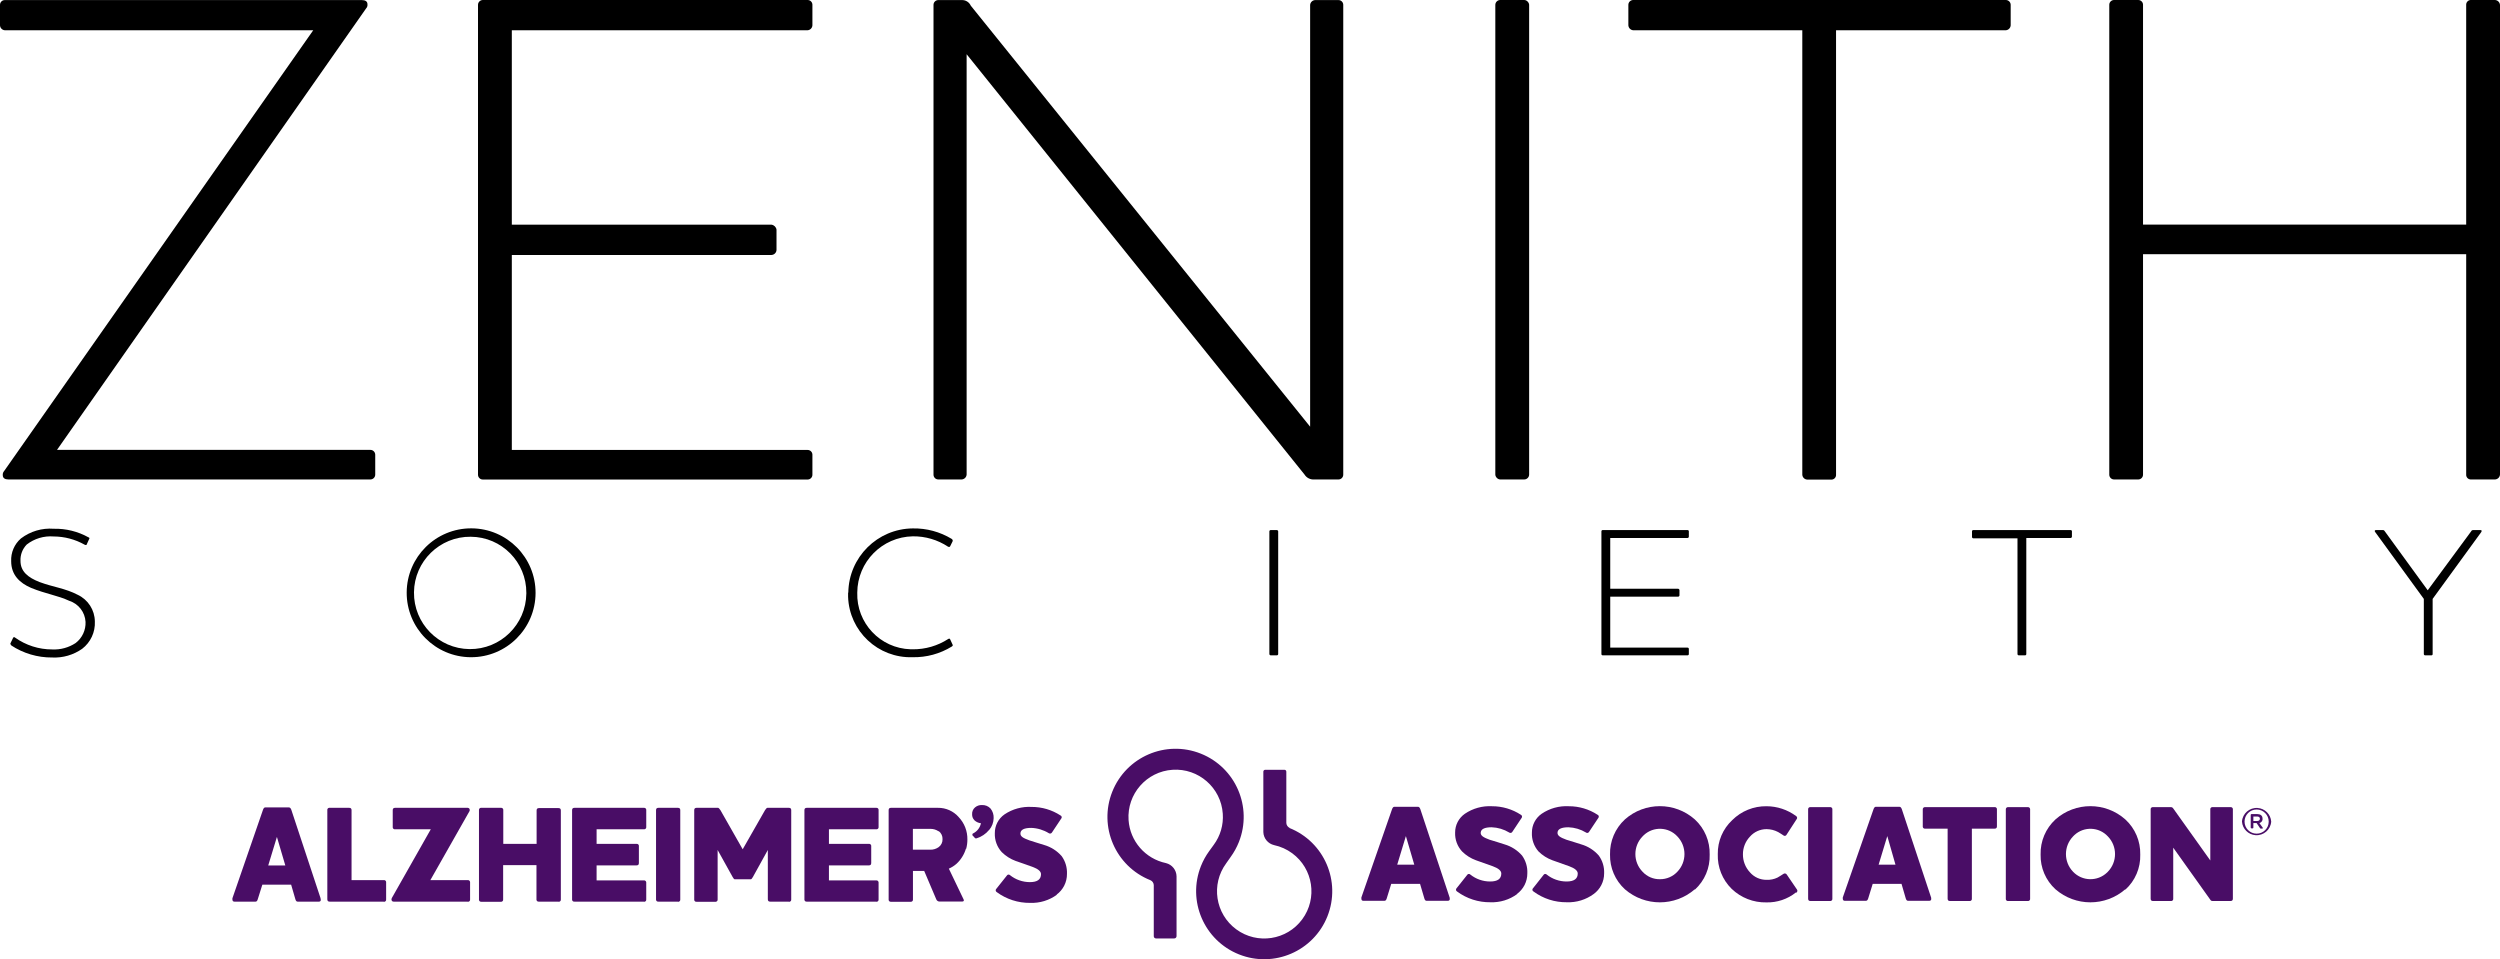 <?xml version="1.0" encoding="UTF-8"?>
<svg id="uuid-06914281-4d35-457c-b53e-ff049297c8fe" data-name="Layer 1" xmlns="http://www.w3.org/2000/svg" width="360.04" height="138.147" viewBox="0 0 360.04 138.147">
  <defs>
    <style>
      .uuid-af2c21e2-2c91-45f2-bac7-81b1e3b1eeea {
        fill: #490d66;
      }
    </style>
  </defs>
  <path class="uuid-af2c21e2-2c91-45f2-bac7-81b1e3b1eeea" d="M327.09,118.32c-.08,1.163-1.088,2.04-2.25,1.96-1.051-.072-1.887-.909-1.96-1.96,.08-1.163,1.088-2.04,2.25-1.96,1.051,.072,1.887,.909,1.96,1.96Zm-.36,0c0-.961-.779-1.74-1.74-1.74-.961,0-1.74,.779-1.74,1.74,0,.961,.779,1.74,1.74,1.74h0c.955,.005,1.734-.764,1.74-1.72,0-.007,0-.013,0-.02Zm-1.37,.18l.5,.68c.07,.11,0,.15-.08,.15h-.16c-.09,0-.11,0-.16-.09l-.48-.71h-.46v.67c0,.055-.044,.1-.1,.101l-.011-.001h-.15c-.06,.005-.114-.039-.119-.1l-.001-.01v-1.84c-0-.061,.049-.11,.11-.11l.01,.001h.82c.42,0,.76,.18,.76,.65,.042,.309-.172,.594-.48,.64v-.03Zm-.33-.91h-.51v.65h.5c.27,0,.44-.09,.44-.33s-.18-.32-.43-.32h0Z"/>
  <path class="uuid-af2c21e2-2c91-45f2-bac7-81b1e3b1eeea" d="M185.69,119.24c5.028,2.003,7.48,7.703,5.477,12.731s-7.703,7.48-12.731,5.477c-5.028-2.003-7.48-7.703-5.477-12.731,.301-.755,.694-1.469,1.171-2.127h0l.66-.91h0c.959-1.292,1.424-2.885,1.31-4.49-.251-3.747-3.492-6.581-7.239-6.33s-6.581,3.492-6.33,7.239c.204,3.041,2.406,5.575,5.39,6.201,.881,.218,1.506,1.002,1.52,1.91v8.61c0,.182-.148,.33-.33,.33h-2.63c-.177,0-.32-.143-.32-.32l0-.01v-7.36c-.017-.307-.207-.579-.49-.7h0c-5.034-2.004-7.489-7.71-5.485-12.743,2.004-5.034,7.71-7.489,12.743-5.485s7.489,7.71,5.485,12.743c-.303,.761-.701,1.482-1.183,2.145h0l-.64,.91h0c-2.225,3.025-1.577,7.282,1.448,9.507,3.025,2.225,7.282,1.577,9.507-1.448,2.225-3.025,1.577-7.282-1.448-9.507-.776-.571-1.665-.971-2.607-1.172-.883-.203-1.519-.975-1.55-1.88v-8.7c0-.149,.121-.27,.27-.27h2.77c.149,0,.27,.121,.27,.27v7.4c.02,.304,.204,.572,.48,.7"/>
  <path class="uuid-af2c21e2-2c91-45f2-bac7-81b1e3b1eeea" d="M202.47,120.41l-1.25,4.12h2.46l-1.21-4.12Zm6.33,9c0,.21-.09,.32-.28,.32h-3.08c-.14,0-.25-.11-.31-.34l-.62-2.1h-4.15l-.65,2.1c-.07,.23-.17,.34-.32,.34h-3.05c-.19,0-.28-.11-.28-.32-.012-.053-.012-.107,0-.16l4.42-12.72c.08-.22,.19-.34,.32-.34h3.41c.15,0,.26,.12,.34,.34l4.23,12.76c.007,.053,.007,.107,0,.16"/>
  <path class="uuid-af2c21e2-2c91-45f2-bac7-81b1e3b1eeea" d="M218.51,128.75c-1.118,.823-2.482,1.242-3.87,1.19-1.726,.022-3.413-.522-4.8-1.55-.145-.081-.197-.263-.116-.408,.015-.027,.034-.051,.056-.072l1.51-1.9c.079-.14,.256-.189,.395-.11,.024,.013,.046,.03,.065,.05,.808,.648,1.814,1.001,2.85,1,1.08,0,1.61-.38,1.61-1.15,0-.4-.41-.75-1.23-1.05l-1.21-.43-1.21-.43c-.751-.273-1.434-.706-2-1.27-.681-.738-1.041-1.716-1-2.72-.007-1.081,.521-2.095,1.41-2.71,1.15-.778,2.524-1.157,3.91-1.08,1.474-.003,2.916,.425,4.15,1.23,.149,.073,.21,.252,.138,.401-.01,.021-.023,.041-.038,.059l-1.33,2c-.085,.148-.275,.2-.423,.115-.013-.007-.025-.016-.037-.025-.762-.461-1.63-.719-2.52-.75-1,0-1.51,.25-1.57,.73s.39,.73,1.27,1.06l1.08,.33c.35,.12,.71,.24,1.07,.34,.98,.284,1.857,.843,2.53,1.61,.535,.743,.803,1.645,.76,2.56,.009,1.19-.562,2.309-1.53,3"/>
  <path class="uuid-af2c21e2-2c91-45f2-bac7-81b1e3b1eeea" d="M229.52,128.75c-1.118,.823-2.482,1.242-3.87,1.19-1.726,.022-3.413-.522-4.8-1.55-.143-.071-.202-.245-.131-.389,.017-.035,.042-.066,.071-.091l1.5-1.9c.079-.14,.256-.189,.395-.11,.024,.013,.046,.03,.065,.05,.812,.648,1.821,1.001,2.86,1,1.07,0,1.61-.38,1.61-1.15,0-.4-.41-.75-1.23-1.05l-1.21-.43-1.21-.43c-.75-.274-1.433-.707-2-1.27-.659-.748-1-1.724-.95-2.72-.007-1.081,.521-2.095,1.41-2.71,1.15-.779,2.523-1.159,3.91-1.08,1.47-.003,2.91,.425,4.14,1.23,.147,.064,.214,.235,.15,.382-.013,.029-.029,.055-.05,.079l-1.33,2c-.08,.145-.262,.198-.407,.118-.015-.008-.029-.018-.043-.028-.762-.461-1.63-.719-2.52-.75-1,0-1.52,.25-1.57,.73s.38,.73,1.27,1.06c.36,.1,.71,.22,1.07,.33s.72,.24,1.07,.34c.981,.282,1.859,.841,2.53,1.61,.538,.742,.81,1.644,.77,2.56,.009,1.19-.562,2.309-1.53,3"/>
  <path class="uuid-af2c21e2-2c91-45f2-bac7-81b1e3b1eeea" d="M241.56,120.45c-1.281-1.381-3.438-1.462-4.819-.181-.063,.058-.123,.118-.181,.181-1.385,1.418-1.385,3.682,0,5.1,.642,.698,1.552,1.088,2.5,1.07,.946,.009,1.853-.379,2.5-1.07,1.374-1.422,1.374-3.678,0-5.1m2.52,7.62c-2.888,2.508-7.182,2.508-10.07,0-1.4-1.281-2.18-3.103-2.14-5-.048-1.916,.732-3.76,2.14-5.06,2.873-2.547,7.197-2.547,10.07,0,1.411,1.298,2.192,3.143,2.14,5.06,.063,1.919-.72,3.768-2.14,5.06"/>
  <path class="uuid-af2c21e2-2c91-45f2-bac7-81b1e3b1eeea" d="M258.64,128.53c-1.205,.961-2.709,1.467-4.25,1.43-1.86,.04-3.659-.661-5-1.95-1.339-1.312-2.064-3.127-2-5-.033-1.854,.723-3.635,2.08-4.9,1.31-1.305,3.091-2.026,4.94-2,1.53,.006,3.019,.5,4.25,1.41,.145,.08,.197,.263,.117,.408-.01,.019-.023,.036-.037,.052l-1.45,2.24c-.071,.143-.246,.202-.389,.13-.026-.013-.05-.03-.071-.05l-.37-.24-.38-.23c-.514-.273-1.088-.417-1.67-.42-.92-.002-1.796,.396-2.4,1.09-.648,.686-1.007,1.596-1,2.54-.008,.956,.35,1.879,1,2.58,.603,.707,1.491,1.106,2.42,1.09,.535,.022,1.067-.088,1.55-.32l.45-.27,.44-.28c.155-.095,.359-.046,.454,.109l.006,.011,1.47,2.16c.1,.16,.06,.31-.12,.46"/>
  <path class="uuid-af2c21e2-2c91-45f2-bac7-81b1e3b1eeea" d="M263.55,129.76h-2.82c-.22,0-.33-.11-.33-.34v-12.84c-.023-.164,.091-.316,.255-.339,.025-.004,.05-.004,.075-.001h2.82c.164-.024,.316,.09,.34,.254,.004,.029,.004,.058,0,.086v12.84c.024,.164-.09,.316-.254,.34-.029,.004-.058,.004-.086,0"/>
  <path class="uuid-af2c21e2-2c91-45f2-bac7-81b1e3b1eeea" d="M271.8,120.41l-1.25,4.12h2.43l-1.18-4.12Zm6.34,9c0,.21-.1,.32-.28,.32h-3.08c-.14,0-.25-.11-.32-.34l-.61-2.1h-4.15l-.65,2.1c-.07,.23-.18,.34-.32,.34h-3.06c-.18,0-.28-.11-.28-.32-.007-.053-.007-.107,0-.16l4.43-12.72c.08-.22,.19-.34,.32-.34h3.41c.15,0,.26,.12,.34,.34l4.23,12.76c.007,.053,.007,.107,0,.16"/>
  <path class="uuid-af2c21e2-2c91-45f2-bac7-81b1e3b1eeea" d="M287.22,119.34h-3.24v10.08c.024,.164-.09,.316-.254,.34-.029,.004-.058,.004-.086,0h-2.82c-.22,0-.33-.11-.33-.34v-10.08h-3.24c-.164,.023-.316-.092-.338-.256-.003-.021-.004-.042-.002-.064v-2.44c-.018-.17,.106-.323,.277-.34,.021-.002,.042-.002,.063,0h10c.164-.024,.316,.09,.34,.254,.004,.029,.004,.058,0,.086v2.44c0,.21-.11,.32-.34,.32"/>
  <path class="uuid-af2c21e2-2c91-45f2-bac7-81b1e3b1eeea" d="M292.03,129.76h-2.82c-.164,.024-.316-.09-.34-.254-.004-.029-.004-.058,0-.086v-12.84c-.018-.17,.106-.323,.277-.34,.021-.002,.042-.002,.063,0h2.82c.17-.018,.323,.106,.34,.277,.002,.021,.002,.042,0,.063v12.84c.024,.164-.09,.316-.254,.34-.029,.004-.058,.004-.086,0"/>
  <path class="uuid-af2c21e2-2c91-45f2-bac7-81b1e3b1eeea" d="M303.56,120.45c-1.281-1.381-3.438-1.462-4.819-.181-.063,.058-.123,.118-.181,.181-1.374,1.422-1.374,3.678,0,5.1,1.321,1.381,3.511,1.429,4.892,.108,.037-.035,.073-.071,.108-.108,1.385-1.418,1.385-3.682,0-5.1m2.52,7.62c-2.885,2.506-7.175,2.506-10.06,0-1.404-1.278-2.185-3.102-2.14-5-.052-1.917,.729-3.762,2.14-5.06,2.87-2.546,7.19-2.546,10.06,0,1.415,1.296,2.199,3.142,2.15,5.06,.059,1.92-.727,3.769-2.15,5.06"/>
  <path class="uuid-af2c21e2-2c91-45f2-bac7-81b1e3b1eeea" d="M321.22,129.76h-2.58c-.097,.007-.192-.03-.26-.1l-5.4-7.58v7.34c.024,.164-.09,.316-.254,.34-.029,.004-.058,.004-.086,0h-2.58c-.22,0-.33-.11-.33-.34v-12.84c-.023-.164,.091-.316,.255-.339,.025-.004,.05-.004,.075-.001h2.58c.126-.002,.245,.058,.32,.16l5.36,7.52v-7.34c-.024-.164,.09-.316,.254-.34,.029-.004,.058-.004,.086,0h2.58c.165-.018,.313,.101,.331,.265,.003,.025,.002,.05-.001,.075v12.84c0,.23-.11,.34-.33,.34"/>
  <path class="uuid-af2c21e2-2c91-45f2-bac7-81b1e3b1eeea" d="M39.88,120.53l-1.25,4.11h2.46l-1.21-4.11Zm6.33,9c0,.21-.09,.32-.27,.32h-3.08c-.15,0-.25-.11-.32-.34l-.61-2.1h-4.15l-.66,2.1c-.06,.23-.17,.34-.31,.34h-3.06c-.18,0-.28-.11-.28-.32-.006-.053-.006-.107,0-.16l4.41-12.76c.08-.22,.18-.33,.32-.33h3.41c.14,0,.26,.11,.34,.33l4.22,12.76c.011,.053,.011,.107,0,.16"/>
  <path class="uuid-af2c21e2-2c91-45f2-bac7-81b1e3b1eeea" d="M55.27,129.85h-7.8c-.22,0-.33-.11-.33-.34v-12.84c-.024-.158,.085-.306,.243-.33,.029-.004,.058-.004,.086,0h2.82c.23,0,.34,.11,.34,.33v10.08h4.64c.164-.024,.316,.09,.34,.254,.004,.029,.004,.058,0,.086v2.44c.024,.164-.09,.316-.254,.34-.029,.004-.058,.004-.086,0"/>
  <path class="uuid-af2c21e2-2c91-45f2-bac7-81b1e3b1eeea" d="M67.32,129.85h-10.6c-.164,.023-.316-.092-.338-.256-.003-.021-.004-.042-.002-.064,.004-.077,.024-.152,.06-.22l5.6-9.88h-5.14c-.164,.024-.316-.09-.34-.254-.004-.029-.004-.058,0-.086v-2.42c0-.22,.11-.33,.34-.33h10.48c.106,.007,.199,.072,.24,.17,.05,.094,.05,.206,0,.3l-5.64,9.94h5.38c.17-.018,.323,.106,.34,.277,.002,.021,.002,.042,0,.063v2.44c.024,.164-.09,.316-.254,.34-.029,.004-.058,.004-.086,0"/>
  <path class="uuid-af2c21e2-2c91-45f2-bac7-81b1e3b1eeea" d="M80.41,129.85h-2.81c-.164,.024-.316-.09-.34-.254-.004-.029-.004-.058,0-.086v-4.92h-4.8v4.94c.024,.164-.09,.316-.254,.34-.029,.004-.058,.004-.086,0h-2.82c-.165,.013-.309-.111-.322-.276-.002-.021-.001-.043,.002-.064v-12.86c-.018-.165,.101-.313,.265-.331,.025-.003,.05-.002,.075,.001h2.82c.164-.023,.316,.091,.339,.255,.004,.025,.004,.05,.001,.075v4.86h4.8v-4.82c0-.22,.11-.33,.34-.33h2.81c.23,0,.34,.11,.34,.33v12.82c.024,.164-.09,.316-.254,.34-.029,.004-.058,.004-.086,0"/>
  <path class="uuid-af2c21e2-2c91-45f2-bac7-81b1e3b1eeea" d="M92.73,129.85h-10c-.164,.024-.316-.09-.34-.254-.004-.029-.004-.058,0-.086v-12.84c0-.22,.11-.33,.34-.33h10c.164-.023,.316,.091,.339,.255,.004,.025,.004,.05,.001,.075v2.42c.024,.164-.09,.316-.254,.34-.029,.004-.058,.004-.086,0h-6.81v2.1h5.76c.165-.018,.313,.101,.331,.265,.003,.025,.002,.05-.001,.075v2.42c0,.23-.11,.34-.33,.34h-5.76v2.16h6.81c.17-.018,.323,.106,.34,.277,.002,.021,.002,.042,0,.063v2.4c.024,.164-.09,.316-.254,.34-.029,.004-.058,.004-.086,0"/>
  <path class="uuid-af2c21e2-2c91-45f2-bac7-81b1e3b1eeea" d="M97.63,129.85h-2.81c-.164,.024-.316-.09-.34-.254-.004-.029-.004-.058,0-.086v-12.84c0-.22,.11-.33,.34-.33h2.81c.23,0,.34,.11,.34,.33v12.86c.024,.164-.09,.316-.254,.34-.029,.004-.058,.004-.086,0"/>
  <path class="uuid-af2c21e2-2c91-45f2-bac7-81b1e3b1eeea" d="M113.61,129.85h-2.7c-.22,0-.33-.11-.33-.34v-7.1l-2.15,3.89c-.12,.22-.22,.33-.3,.33h-2.32c-.08,0-.18-.11-.3-.33l-2.16-3.89v7.12c.024,.164-.09,.316-.254,.34-.029,.004-.058,.004-.086,0h-2.69c-.164,.024-.316-.09-.34-.254-.004-.029-.004-.058,0-.086v-12.86c0-.22,.11-.33,.34-.33h3.09c.08,0,.19,.11,.34,.33l3.21,5.64,3.22-5.64c.14-.22,.26-.33,.34-.33h3.09c.23,0,.34,.11,.34,.33v12.86c.024,.164-.09,.316-.254,.34-.029,.004-.058,.004-.086,0"/>
  <path class="uuid-af2c21e2-2c91-45f2-bac7-81b1e3b1eeea" d="M126.19,129.85h-10c-.164,.024-.316-.09-.34-.254-.004-.029-.004-.058,0-.086v-12.84c0-.22,.11-.33,.34-.33h10c.164-.023,.316,.091,.339,.255,.004,.025,.004,.05,.001,.075v2.42c.024,.164-.09,.316-.254,.34-.029,.004-.058,.004-.086,0h-6.81v2.1h5.76c.165-.018,.313,.101,.331,.265,.003,.025,.002,.05-.001,.075v2.42c0,.23-.11,.34-.33,.34h-5.76v2.16h6.81c.17-.018,.323,.106,.34,.277,.002,.021,.002,.042,0,.063v2.4c.024,.164-.09,.316-.254,.34-.029,.004-.058,.004-.086,0"/>
  <path class="uuid-af2c21e2-2c91-45f2-bac7-81b1e3b1eeea" d="M135.18,119.73c-.343-.239-.752-.365-1.17-.36h-2.54v3h2.51c.425,.009,.842-.117,1.19-.36,.372-.263,.586-.695,.57-1.15,.022-.457-.184-.895-.55-1.17m3.92,2.53c-.125,.42-.306,.82-.54,1.19-.227,.371-.507,.708-.83,1-.326,.284-.694,.516-1.09,.69l2.13,4.44c.09,.2,0,.3-.26,.3h-3.19c-.223,.008-.426-.129-.5-.34l-1.73-4.07h-1.62v4.1c.024,.164-.09,.316-.254,.34-.029,.004-.058,.004-.086,0h-2.82c-.164,.024-.316-.09-.34-.254-.004-.029-.004-.058,0-.086v-12.86c0-.22,.11-.33,.34-.33h6.75c1.149-.017,2.246,.473,3,1.34,.823,.868,1.272,2.024,1.25,3.22,.003,.459-.058,.917-.18,1.36"/>
  <path class="uuid-af2c21e2-2c91-45f2-bac7-81b1e3b1eeea" d="M142.44,119.53c-.474,.574-1.107,.995-1.82,1.21-.11,0-.19,0-.21-.05l-.37-.4c-.011-.036-.011-.074,0-.11,0-.05,0-.11,.13-.17,.569-.29,.974-.824,1.1-1.45-.347-.035-.674-.183-.93-.42-.227-.228-.35-.539-.34-.86-.027-.381,.129-.753,.42-1,.278-.236,.636-.357,1-.34,.469-.022,.923,.164,1.24,.51,.309,.392,.465,.882,.44,1.38-.013,.615-.235,1.208-.63,1.68"/>
  <path class="uuid-af2c21e2-2c91-45f2-bac7-81b1e3b1eeea" d="M152.23,128.84c-1.118,.823-2.483,1.242-3.87,1.19-1.729,.021-3.418-.523-4.81-1.55-.145-.081-.197-.263-.116-.408,.015-.027,.034-.051,.056-.072l1.51-1.9c.079-.14,.256-.189,.395-.11,.024,.013,.046,.03,.065,.05,.812,.648,1.821,1.001,2.86,1,1.07,0,1.6-.38,1.6-1.15,0-.4-.41-.75-1.23-1.05l-1.21-.43-1.21-.42c-.749-.277-1.431-.71-2-1.27-.679-.74-1.038-1.717-1-2.72-.014-1.083,.51-2.102,1.4-2.72,1.152-.773,2.525-1.149,3.91-1.07,1.474-.004,2.917,.423,4.15,1.23,.143,.058,.212,.221,.154,.365-.013,.032-.031,.06-.054,.085l-1.33,2c-.089,.152-.285,.204-.438,.114l-.022-.014c-.76-.467-1.628-.729-2.52-.76-1,0-1.51,.25-1.56,.74s.38,.72,1.27,1.05c.35,.1,.71,.22,1.07,.34s.71,.23,1.07,.33c.981,.282,1.859,.841,2.53,1.61,.533,.744,.801,1.646,.76,2.56,.01,1.187-.557,2.306-1.52,3"/>
  <path d="M45.11,4.36H.71C.33,4.341,.025,4.04,0,3.66V.71C-.006,.329,.299,.016,.68,.01c.01-0,.02,0,.03,0H52.11c.51,0,.81,.2,.81,.6,.03,.223-.044,.448-.2,.61L8.21,64.79H53.33c.387-.006,.704,.303,.71,.69,0,.007,0,.013,0,.02v2.84c.006,.387-.303,.704-.69,.71-.007,0-.013,0-.02,0H1.21c-.5,0-.81-.2-.81-.61-.025-.223,.048-.446,.2-.61L45.11,4.36Z"/>
  <path d="M116.29,0c.381-.011,.699,.288,.71,.669,0,.013,0,.027,0,.041V3.65c-.02,.384-.326,.69-.71,.71h-42.58v28h37.41c.366,.057,.653,.344,.71,.71v2.94c-.024,.382-.328,.686-.71,.71h-37.41v28.08h42.58c.381-.011,.699,.288,.71,.669,0,.013,0,.027,0,.041v2.84c.011,.381-.288,.699-.669,.71-.013,0-.027,0-.041,0h-46.74c-.381,.011-.699-.288-.71-.669-0-.013-0-.027,0-.041V.71c-.006-.387,.303-.704,.69-.71,.007,0,.013,0,.02,0h46.74Z"/>
  <path d="M188.68,.71c.029-.378,.332-.676,.71-.7h3.35c.381-.011,.699,.289,.71,.67,0,.01,0,.02,0,.03V68.34c.011,.381-.288,.699-.669,.71-.013,0-.027,0-.041,0h-3.45c-.569,.049-1.118-.225-1.42-.71L139.21,7.81v60.53c-.024,.382-.328,.686-.71,.71h-3.35c-.381,.011-.699-.288-.71-.669-0-.013-0-.027,0-.041V.71c-.006-.381,.299-.695,.68-.7,.01-0,.02,0,.03,0h3.35c.561-.024,1.081,.297,1.31,.81l48.87,60.63V.71Z"/>
  <rect x="215.35" y="0" width="4.87" height="69.05" rx=".71" ry=".71"/>
  <path d="M288.86,0c.387-.006,.704,.303,.71,.69,0,.007,0,.013,0,.02V3.65c-.024,.382-.328,.686-.71,.71h-24.44V68.36c.023,.359-.242,.673-.6,.71h-3.55c-.384-.02-.69-.327-.71-.71V4.36h-24.34c-.382-.024-.686-.328-.71-.71V.71c-.006-.387,.303-.704,.69-.71,.007,0,.013,0,.02,0h53.64Z"/>
  <path d="M359.33,0c.38,.029,.681,.33,.71,.71V68.34c-.024,.382-.328,.686-.71,.71h-3.55c-.362-.032-.633-.347-.61-.71v-31.73h-46.54v31.73c.011,.381-.288,.699-.669,.71-.013,0-.027,0-.041,0h-3.44c-.381,.011-.699-.288-.71-.669-0-.013-0-.027,0-.041V.71c-.011-.381,.288-.699,.669-.71,.013-0,.027-0,.041,0h3.44c.381-.011,.699,.288,.71,.669,0,.013,0,.027,0,.041v31.64h46.54V.71c-.018-.361,.25-.673,.61-.71h3.55Z"/>
  <path d="M1.62,92.9c-.11-.08-.16-.16-.11-.26l.37-.77c.06-.11,.14-.16,.27-.06,1.569,1.123,3.451,1.725,5.38,1.72,1.189,.056,2.365-.266,3.36-.92,.947-.722,1.481-1.861,1.43-3.05-.078-1.397-1.008-2.602-2.34-3.03-1.64-.77-3.39-1-5.49-1.86-1.66-.71-2.88-1.88-2.88-3.84-.06-1.25,.456-2.458,1.4-3.28,1.354-1.034,3.042-1.533,4.74-1.4,1.748-.04,3.474,.388,5,1.24,.082,.011,.14,.087,.128,.169-.005,.035-.022,.067-.048,.091l-.34,.75c0,.1-.13,.13-.29,.05-1.367-.774-2.909-1.183-4.48-1.19-1.389-.109-2.77,.304-3.87,1.16-.615,.627-.941,1.482-.9,2.36,0,1.51,1.06,2.39,2.76,3.05,1.9,.71,3.71,.9,5.48,1.83,1.493,.699,2.453,2.192,2.47,3.84,.073,1.534-.611,3.006-1.83,3.94-1.261,.885-2.781,1.325-4.32,1.25-2.1,.017-4.158-.593-5.91-1.75"/>
  <path d="M67.8,94.65c-5.125-.028-9.258-4.205-9.23-9.33,.028-5.125,4.205-9.257,9.33-9.23,5.117,.028,9.246,4.192,9.23,9.31-.017,5.125-4.185,9.267-9.31,9.25h-.02m0-17.35c-4.468-.05-8.13,3.532-8.18,8-.05,4.468,3.532,8.13,8,8.18,4.468,.05,8.13-3.532,8.18-8l.001-.08c.028-4.446-3.554-8.072-8-8.1h-0"/>
  <path d="M122.17,85.35c.065-5.097,4.193-9.207,9.29-9.25,1.972-.036,3.914,.487,5.6,1.51,.13,.11,.18,.19,.13,.35l-.35,.71c-.08,.14-.18,.11-.31,.06-1.503-.993-3.269-1.512-5.07-1.49-4.427,.082-7.979,3.682-8,8.11-.133,4.372,3.304,8.024,7.676,8.157,.108,.003,.216,.004,.324,.003,1.805,.014,3.574-.5,5.09-1.48,.13-.08,.24-.08,.29,.05l.34,.74c.09,.13,0,.21-.1,.29-1.696,1.047-3.658,1.582-5.65,1.54-4.968,.163-9.127-3.732-9.29-8.7-.007-.2-.006-.4,0-.6"/>
  <rect x="182.81" y="76.34" width="1.27" height="18.04" rx=".19" ry=".19"/>
  <path d="M243.03,76.34c.099-.006,.184,.07,.19,.169,0,.007,0,.014,0,.021v.76c-.005,.103-.087,.185-.19,.19h-11.13v7.31h9.78c.098,.016,.174,.092,.19,.19v.77c-.01,.099-.091,.175-.19,.18h-9.78v7.34h11.13c.099-.006,.184,.07,.19,.169,0,.007,0,.014,0,.021v.74c0,.099-.08,.18-.18,.18l-.01-0h-12.21c-.099,.005-.184-.07-.19-.17l-0-.01v-17.67c-.006-.099,.07-.184,.169-.19,.007-0,.014-0,.021,0h12.21Z"/>
  <path d="M298.2,76.34c.099-.006,.184,.07,.19,.169,0,.007,0,.014,0,.021v.76c-.005,.103-.087,.185-.19,.19h-6.38v16.72c.001,.092-.069,.17-.16,.18h-.93c-.097-.005-.175-.083-.18-.18v-16.67h-6.36c-.103-.005-.185-.087-.19-.19v-.81c-.006-.099,.07-.184,.169-.19,.007-0,.014-0,.021,0h14.01Z"/>
  <path d="M355.88,76.53c.047-.118,.163-.195,.29-.19h1.06c.19,0,.21,.13,.11,.29l-7,9.62v7.95c.006,.094-.066,.174-.159,.18h-.931c-.097-.005-.175-.083-.18-.18v-7.95l-7-9.62c-.13-.16-.08-.29,.1-.29h1c.16,0,.21,.06,.29,.19l6.17,8.48,6.25-8.48Z"/>
</svg>